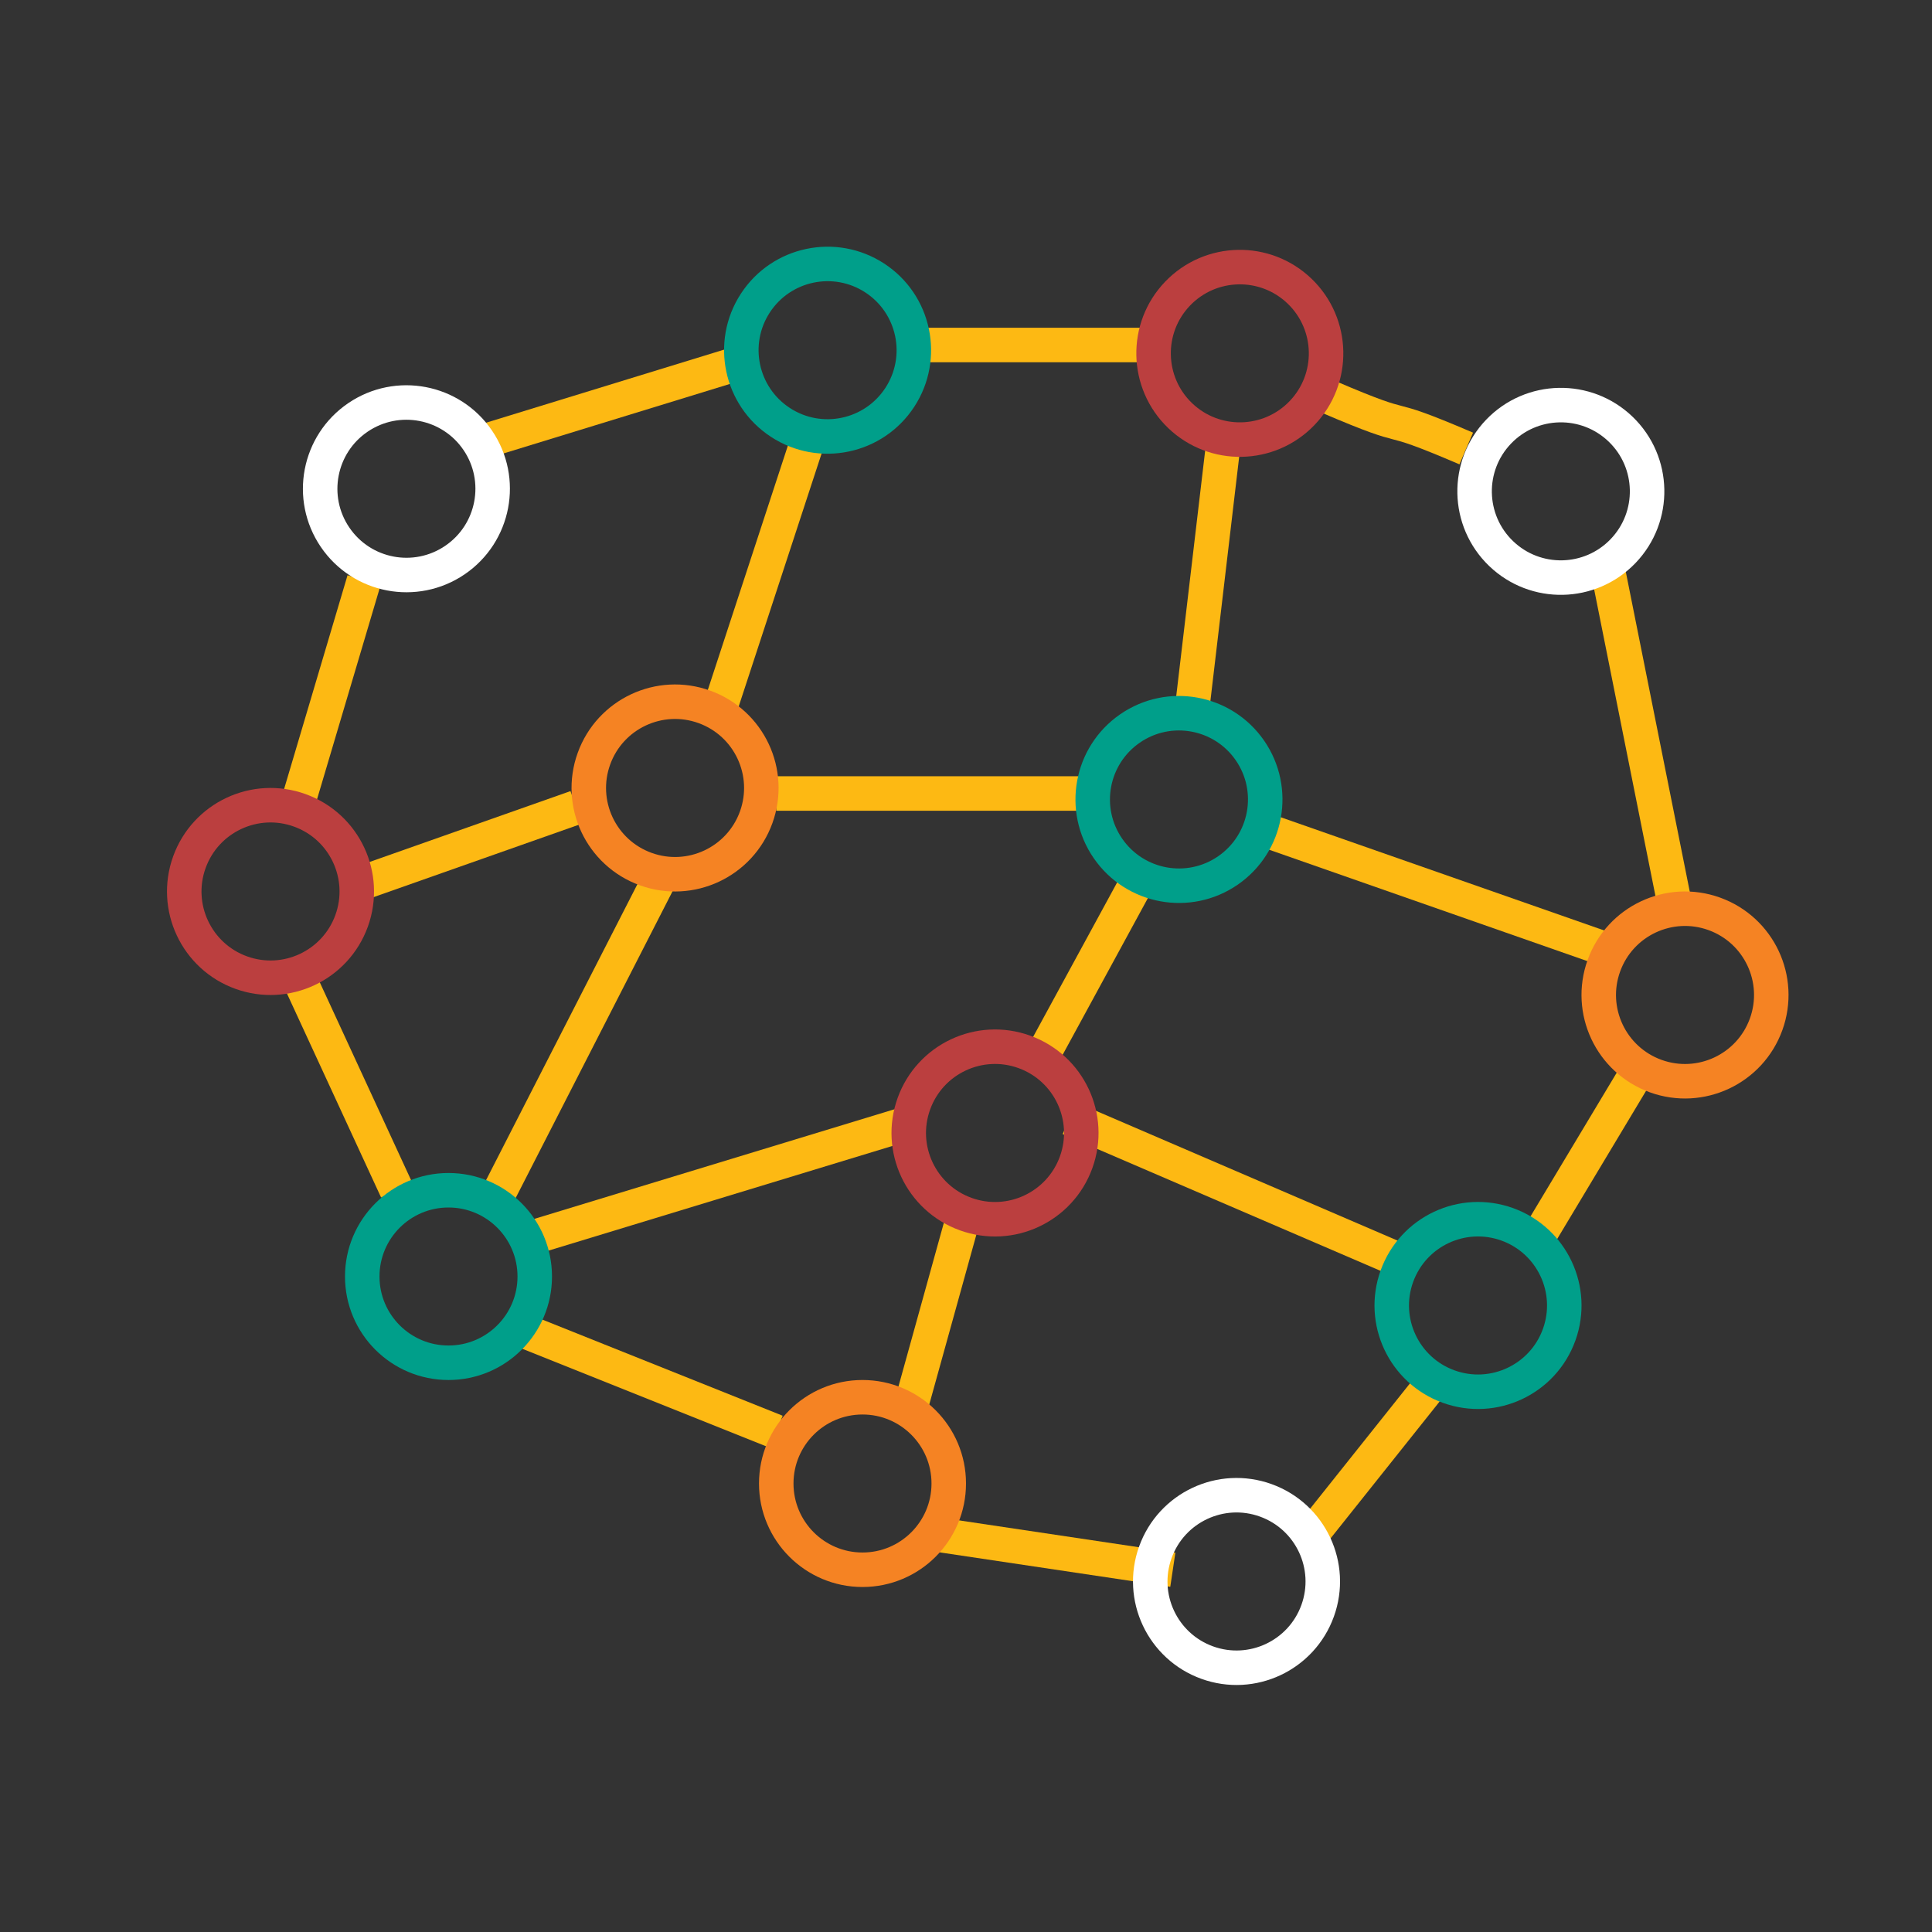 <svg width="56" height="56" viewBox="0 0 56 56" fill="none" xmlns="http://www.w3.org/2000/svg">
<rect x="0" y="0" width="56" height="56" fill="#333333" stroke="none"/>
<path d="M22.5 41.5L15 38.5" stroke="#FDB913"/>
<path d="M11.5 34.5L8.5 28" stroke="#FDB913"/>
<path d="M16.702 23.402L10 25.766" stroke="#FDB913"/>
<path d="M31.5 23L22.5 23" stroke="#FDB913"/>
<path d="M46.5 27.5L36.5 24" stroke="#FDB913"/>
<path d="M40.5 36.5L31 32.412" stroke="#FDB913"/>
<path d="M35.502 12.5L34.5 21" stroke="#FDB913"/>
<path d="M46.5 16L48.5 26" stroke="#FDB913"/>
<path d="M47.5 31L44.5 36" stroke="#FDB913"/>
<path d="M41.586 40L38 44.5" stroke="#FDB913"/>
<path d="M19.359 25L14.5 34.5" stroke="#FDB913"/>
<path d="M32.992 25.501L30 31" stroke="#FDB913"/>
<path d="M28 35L26.336 41" stroke="#FDB913"/>
<path d="M26.498 32.501L15.003 36" stroke="#FDB913"/>
<path d="M33.995 45.5L26.999 44.455" stroke="#FDB913"/>
<path d="M10.553 16.816L8.531 23.629" stroke="#FDB913"/>
<path d="M21.5 10.5L14 12.803" stroke="#FDB913"/>
<path d="M33.5 10L26.5 10" stroke="#FDB913"/>
<path d="M23.5 12.5L20.688 21.08" stroke="#FDB913"/>
<path d="M42.5 13C39.766 11.828 41.234 12.672 38.5 11.5" stroke="#FDB913"/>
<circle cx="25" cy="43" r="2.5" stroke="#F58323"/>
<circle cx="13" cy="37" r="2.5" stroke="#009F8A"/>
<circle cx="19.567" cy="22.84" r="2.5" transform="rotate(-70.14 19.567 22.84)" stroke="#F58323"/>
<circle cx="28.841" cy="32.84" r="2.5" transform="rotate(-70.14 28.841 32.84)" stroke="#BB3F3F"/>
<circle cx="42.841" cy="37.84" r="2.5" transform="rotate(-70.14 42.841 37.84)" stroke="#009F8A"/>
<circle cx="48.841" cy="28.84" r="2.5" transform="rotate(-70.14 48.841 28.84)" stroke="#F58323"/>
<circle cx="35.841" cy="45.84" r="2.5" transform="rotate(-70.14 35.841 45.84)" stroke="white"/>
<circle cx="34.173" cy="23.173" r="2.5" transform="rotate(-34.637 34.173 23.173)" stroke="#009F8A"/>
<circle cx="11.78" cy="14.167" r="2.5" transform="rotate(-124.184 11.78 14.167)" stroke="white"/>
<circle cx="23.988" cy="10.151" r="2.5" transform="rotate(-56.864 23.988 10.151)" stroke="#009F8A"/>
<circle cx="35.937" cy="10.242" r="2.5" transform="rotate(-46.17 35.937 10.242)" stroke="#BB3F3F"/>
<circle cx="45.242" cy="14.242" r="2.5" transform="rotate(-46.17 45.242 14.242)" stroke="white"/>
<circle cx="7.841" cy="25.84" r="2.5" transform="rotate(-70.14 7.841 25.84)" stroke="#BB3F3F"/>
</svg>
